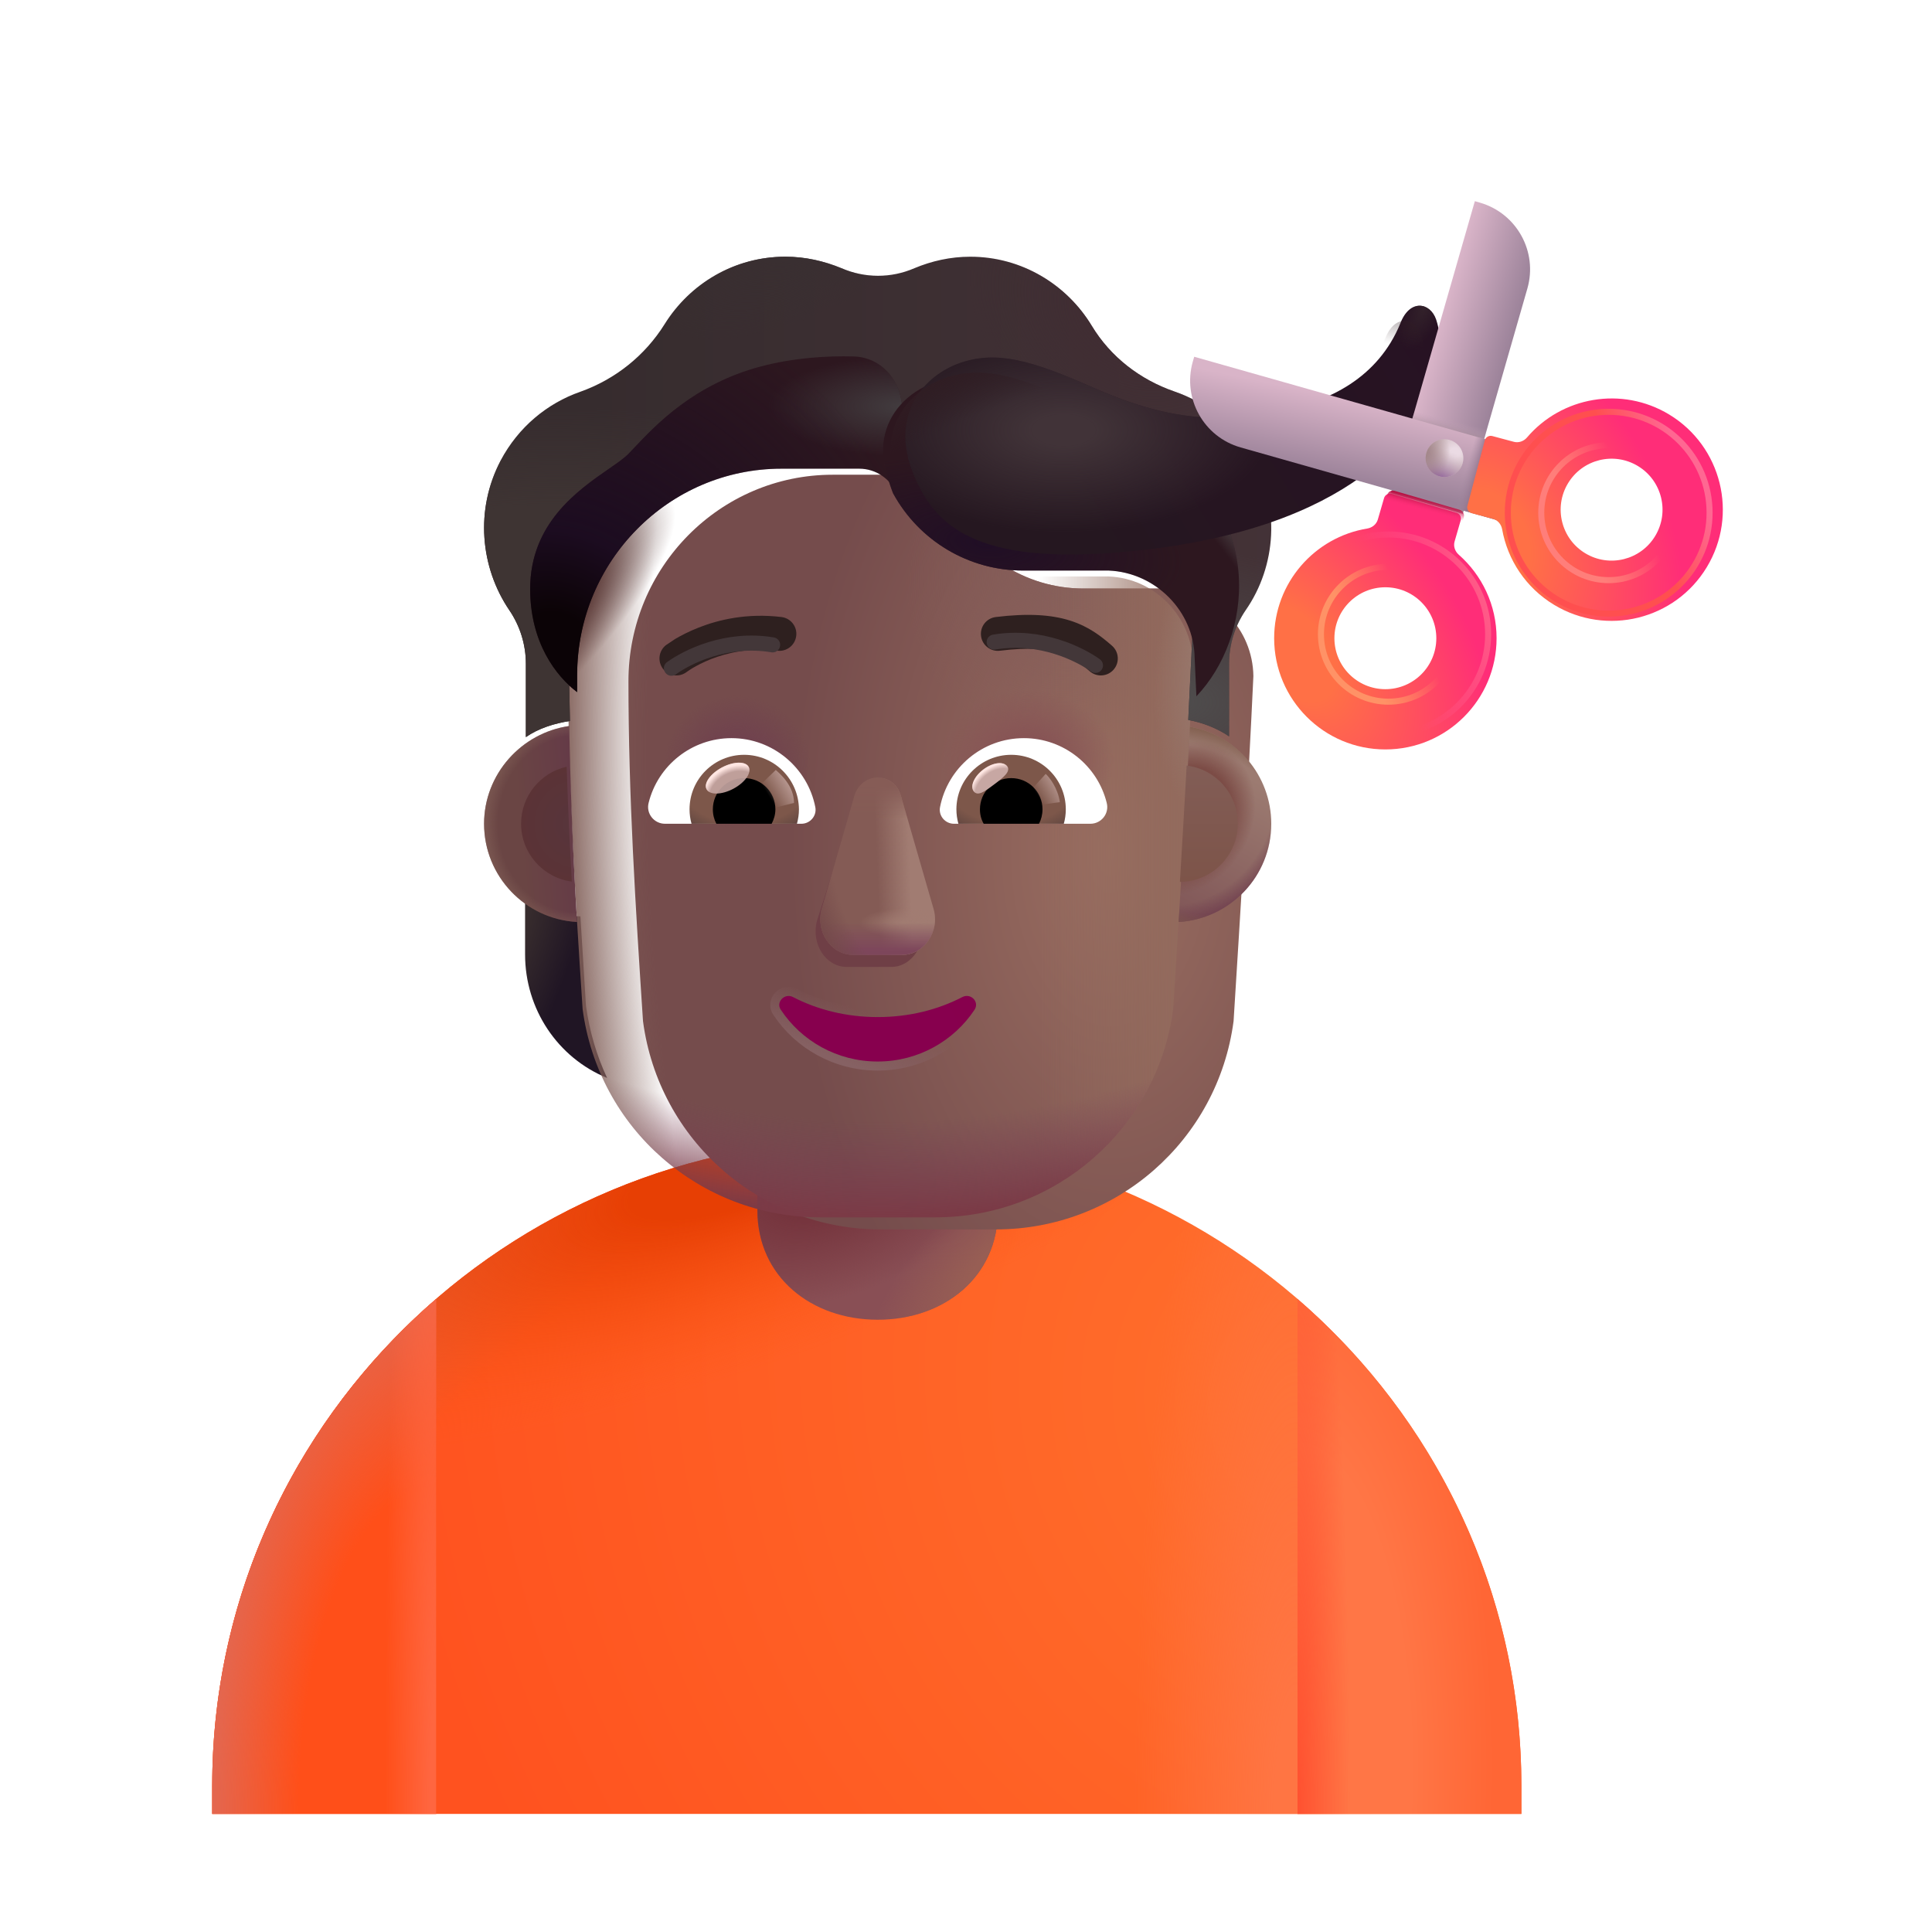 <svg width="32" height="32" viewBox="0 0 32 32" fill="none" xmlns="http://www.w3.org/2000/svg">
<path d="M3.515 29.581C3.515 23.665 8.369 18.87 14.357 18.87C20.345 18.87 25.199 23.665 25.199 29.581V30.044H3.515V29.581Z" fill="url(#paint0_radial_4002_27)"/>
<path d="M3.515 29.581C3.515 23.665 8.369 18.87 14.357 18.87C20.345 18.87 25.199 23.665 25.199 29.581V30.044H3.515V29.581Z" fill="url(#paint1_radial_4002_27)"/>
<path d="M3.515 29.581C3.515 23.665 8.369 18.87 14.357 18.87C20.345 18.87 25.199 23.665 25.199 29.581V30.044H3.515V29.581Z" fill="url(#paint2_radial_4002_27)"/>
<path d="M3.515 29.581C3.515 23.665 8.369 18.87 14.357 18.87C20.345 18.87 25.199 23.665 25.199 29.581V30.044H3.515V29.581Z" fill="url(#paint3_radial_4002_27)"/>
<path d="M21.491 30.044H25.199V29.581C25.199 26.364 23.763 23.478 21.491 21.515V30.044Z" fill="url(#paint4_radial_4002_27)"/>
<path d="M21.491 30.044H25.199V29.581C25.199 26.364 23.763 23.478 21.491 21.515V30.044Z" fill="url(#paint5_radial_4002_27)"/>
<path d="M7.224 21.515C4.951 23.478 3.515 26.364 3.515 29.581V30.044H7.224V21.515Z" fill="#FF4F19"/>
<path d="M7.224 21.515C4.951 23.478 3.515 26.364 3.515 29.581V30.044H7.224V21.515Z" fill="url(#paint6_radial_4002_27)"/>
<path d="M7.224 21.515C4.951 23.478 3.515 26.364 3.515 29.581V30.044H7.224V21.515Z" fill="url(#paint7_radial_4002_27)"/>
<path d="M12.545 18.664H16.529V20.047C16.529 21.147 15.637 21.859 14.537 21.859C13.437 21.859 12.545 21.147 12.545 20.047V18.664Z" fill="#894F55"/>
<path d="M12.545 18.664H16.529V20.047C16.529 21.147 15.637 21.859 14.537 21.859C13.437 21.859 12.545 21.147 12.545 20.047V18.664Z" fill="url(#paint8_radial_4002_27)"/>
<path d="M12.545 18.664H16.529V20.047C16.529 21.147 15.637 21.859 14.537 21.859C13.437 21.859 12.545 21.147 12.545 20.047V18.664Z" fill="url(#paint9_radial_4002_27)"/>
<path d="M19.461 15.178C19.8 15.168 20.118 15.052 20.377 14.866V15.809C20.377 16.713 19.838 17.519 19.019 17.854C19.191 17.486 19.31 17.086 19.369 16.659L19.461 15.178Z" fill="url(#paint10_radial_4002_27)"/>
<path d="M9.613 15.178C9.274 15.168 8.956 15.052 8.697 14.866V15.809C8.697 16.713 9.236 17.519 10.055 17.854C9.883 17.486 9.764 17.086 9.705 16.659L9.613 15.178Z" fill="url(#paint11_radial_4002_27)"/>
<g filter="url(#filter0_ii_4002_27)">
<path d="M9.65 16.713C9.911 18.69 11.593 20.163 13.586 20.163H15.496C17.488 20.163 19.171 18.69 19.432 16.713C19.551 14.805 19.672 12.905 19.76 10.998C19.749 10.221 19.137 9.58 18.363 9.548H16.945C15.978 9.548 15.103 8.977 14.705 8.086C14.603 7.831 14.356 7.663 14.082 7.663H12.793C10.924 7.663 9.409 9.195 9.409 11.085C9.409 12.97 9.526 14.824 9.65 16.713Z" fill="url(#paint12_radial_4002_27)"/>
<path d="M9.65 16.713C9.911 18.69 11.593 20.163 13.586 20.163H15.496C17.488 20.163 19.171 18.69 19.432 16.713C19.551 14.805 19.672 12.905 19.76 10.998C19.749 10.221 19.137 9.58 18.363 9.548H16.945C15.978 9.548 15.103 8.977 14.705 8.086C14.603 7.831 14.356 7.663 14.082 7.663H12.793C10.924 7.663 9.409 9.195 9.409 11.085C9.409 12.97 9.526 14.824 9.65 16.713Z" fill="url(#paint13_radial_4002_27)"/>
</g>
<path d="M9.65 16.713C9.911 18.69 11.593 20.163 13.586 20.163H15.496C17.488 20.163 19.171 18.69 19.432 16.713C19.551 14.805 19.672 12.905 19.76 10.998C19.749 10.221 19.137 9.58 18.363 9.548H16.945C15.978 9.548 15.103 8.977 14.705 8.086C14.603 7.831 14.356 7.663 14.082 7.663H12.793C10.924 7.663 9.409 9.195 9.409 11.085C9.409 12.97 9.526 14.824 9.65 16.713Z" fill="url(#paint14_linear_4002_27)"/>
<path d="M9.65 16.713C9.911 18.69 11.593 20.163 13.586 20.163H15.496C17.488 20.163 19.171 18.69 19.432 16.713C19.551 14.805 19.672 12.905 19.76 10.998C19.749 10.221 19.137 9.58 18.363 9.548H16.945C15.978 9.548 15.103 8.977 14.705 8.086C14.603 7.831 14.356 7.663 14.082 7.663H12.793C10.924 7.663 9.409 9.195 9.409 11.085C9.409 12.97 9.526 14.824 9.65 16.713Z" fill="url(#paint15_radial_4002_27)"/>
<path d="M9.65 16.713C9.911 18.69 11.593 20.163 13.586 20.163H15.496C17.488 20.163 19.171 18.69 19.432 16.713C19.551 14.805 19.672 12.905 19.76 10.998C19.749 10.221 19.137 9.58 18.363 9.548H16.945C15.978 9.548 15.103 8.977 14.705 8.086C14.603 7.831 14.356 7.663 14.082 7.663H12.793C10.924 7.663 9.409 9.195 9.409 11.085C9.409 12.97 9.526 14.824 9.65 16.713Z" fill="url(#paint16_radial_4002_27)"/>
<path d="M9.65 16.713C9.911 18.69 11.593 20.163 13.586 20.163H15.496C17.488 20.163 19.171 18.69 19.432 16.713C19.551 14.805 19.672 12.905 19.76 10.998C19.749 10.221 19.137 9.58 18.363 9.548H16.945C15.978 9.548 15.103 8.977 14.705 8.086C14.603 7.831 14.356 7.663 14.082 7.663H12.793C10.924 7.663 9.409 9.195 9.409 11.085C9.409 12.97 9.526 14.824 9.65 16.713Z" fill="url(#paint17_radial_4002_27)"/>
<path d="M9.65 16.713C9.911 18.69 11.593 20.163 13.586 20.163H15.496C17.488 20.163 19.171 18.69 19.432 16.713C19.551 14.805 19.672 12.905 19.76 10.998C19.749 10.221 19.137 9.58 18.363 9.548H16.945C15.978 9.548 15.103 8.977 14.705 8.086C14.603 7.831 14.356 7.663 14.082 7.663H12.793C10.924 7.663 9.409 9.195 9.409 11.085C9.409 12.97 9.526 14.824 9.65 16.713Z" fill="url(#paint18_radial_4002_27)"/>
<path d="M9.65 16.713C9.911 18.69 11.593 20.163 13.586 20.163H15.496C17.488 20.163 19.171 18.69 19.432 16.713C19.551 14.805 19.672 12.905 19.76 10.998C19.749 10.221 19.137 9.58 18.363 9.548H16.945C15.978 9.548 15.103 8.977 14.705 8.086C14.603 7.831 14.356 7.663 14.082 7.663H12.793C10.924 7.663 9.409 9.195 9.409 11.085C9.409 12.97 9.526 14.824 9.65 16.713Z" fill="url(#paint19_radial_4002_27)"/>
<path d="M9.65 16.713C9.911 18.69 11.593 20.163 13.586 20.163H15.496C17.488 20.163 19.171 18.69 19.432 16.713C19.551 14.805 19.672 12.905 19.76 10.998C19.749 10.221 19.137 9.58 18.363 9.548H16.945C15.978 9.548 15.103 8.977 14.705 8.086C14.603 7.831 14.356 7.663 14.082 7.663H12.793C10.924 7.663 9.409 9.195 9.409 11.085C9.409 12.97 9.526 14.824 9.65 16.713Z" fill="url(#paint20_radial_4002_27)"/>
<g filter="url(#filter1_f_4002_27)">
<path d="M14.13 13.387L13.532 15.249C13.43 15.632 13.675 16.015 14.023 16.015H14.764C15.111 16.015 15.357 15.626 15.254 15.249L14.753 13.387C14.646 12.975 14.243 12.975 14.13 13.387Z" fill="#6F3F46"/>
</g>
<g filter="url(#filter2_f_4002_27)">
<path d="M14.15 13.189L13.611 15.051C13.502 15.434 13.765 15.817 14.139 15.817H14.935C15.309 15.817 15.572 15.428 15.462 15.051L14.924 13.189C14.809 12.776 14.271 12.776 14.15 13.189Z" fill="#845B55"/>
<path d="M14.15 13.189L13.611 15.051C13.502 15.434 13.765 15.817 14.139 15.817H14.935C15.309 15.817 15.572 15.428 15.462 15.051L14.924 13.189C14.809 12.776 14.271 12.776 14.15 13.189Z" fill="url(#paint21_linear_4002_27)"/>
<path d="M14.15 13.189L13.611 15.051C13.502 15.434 13.765 15.817 14.139 15.817H14.935C15.309 15.817 15.572 15.428 15.462 15.051L14.924 13.189C14.809 12.776 14.271 12.776 14.15 13.189Z" fill="url(#paint22_radial_4002_27)"/>
<path d="M14.15 13.189L13.611 15.051C13.502 15.434 13.765 15.817 14.139 15.817H14.935C15.309 15.817 15.572 15.428 15.462 15.051L14.924 13.189C14.809 12.776 14.271 12.776 14.15 13.189Z" fill="url(#paint23_linear_4002_27)"/>
<path d="M14.15 13.189L13.611 15.051C13.502 15.434 13.765 15.817 14.139 15.817H14.935C15.309 15.817 15.572 15.428 15.462 15.051L14.924 13.189C14.809 12.776 14.271 12.776 14.15 13.189Z" fill="url(#paint24_radial_4002_27)"/>
<path d="M14.15 13.189L13.611 15.051C13.502 15.434 13.765 15.817 14.139 15.817H14.935C15.309 15.817 15.572 15.428 15.462 15.051L14.924 13.189C14.809 12.776 14.271 12.776 14.15 13.189Z" fill="url(#paint25_linear_4002_27)"/>
</g>
<g filter="url(#filter3_f_4002_27)">
<path d="M16.203 16.767C16.268 16.669 16.244 16.559 16.179 16.492C16.115 16.425 16.008 16.395 15.906 16.447L15.906 16.447L15.905 16.447C15.511 16.653 15.044 16.771 14.537 16.771C14.035 16.771 13.563 16.653 13.168 16.447L13.168 16.447L13.168 16.447C13.065 16.395 12.958 16.427 12.894 16.494C12.831 16.561 12.805 16.671 12.871 16.767M16.203 16.767C16.203 16.767 16.203 16.767 16.203 16.767L16.141 16.725L16.203 16.767C16.203 16.767 16.203 16.767 16.203 16.767ZM16.203 16.767C15.85 17.301 15.236 17.657 14.537 17.657C13.838 17.657 13.224 17.301 12.871 16.767M12.871 16.767C12.871 16.767 12.871 16.768 12.872 16.768L12.933 16.725M12.871 16.767C12.871 16.767 12.871 16.767 12.871 16.767L12.933 16.725M12.933 16.725C13.273 17.239 13.864 17.582 14.537 17.582C15.21 17.582 15.801 17.239 16.141 16.725C16.228 16.594 16.079 16.443 15.94 16.514C15.534 16.725 15.056 16.846 14.537 16.846C14.023 16.846 13.54 16.725 13.134 16.514C12.995 16.443 12.846 16.599 12.933 16.725Z" stroke="url(#paint26_linear_4002_27)" stroke-width="0.15"/>
</g>
<path d="M14.537 16.846C14.023 16.846 13.54 16.725 13.134 16.514C12.995 16.443 12.846 16.599 12.933 16.725C13.273 17.239 13.864 17.582 14.537 17.582C15.21 17.582 15.801 17.239 16.141 16.725C16.228 16.594 16.079 16.443 15.94 16.514C15.534 16.725 15.056 16.846 14.537 16.846Z" fill="url(#paint27_radial_4002_27)"/>
<g filter="url(#filter4_ii_4002_27)">
<path d="M19.454 7.185C19.975 7.364 20.442 7.728 20.738 8.249C21.211 9.081 21.141 10.075 20.631 10.808C20.453 11.069 20.357 11.378 20.357 11.694V12.897C20.167 12.765 19.917 12.667 19.681 12.625L19.76 10.998C19.75 10.221 19.137 9.58 18.364 9.548H16.945C15.979 9.548 15.103 8.977 14.705 8.086C14.603 7.831 14.356 7.663 14.082 7.663H12.793C10.924 7.663 9.409 9.195 9.409 11.085L9.44 12.642C9.183 12.68 8.914 12.766 8.71 12.909V11.694C8.71 11.378 8.614 11.069 8.437 10.808C7.953 10.096 7.867 9.14 8.291 8.331C8.587 7.771 9.065 7.38 9.608 7.19C10.188 6.984 10.682 6.592 11.01 6.066C11.429 5.397 12.165 4.952 13.008 4.952C13.336 4.952 13.647 5.023 13.937 5.142C14.324 5.31 14.759 5.31 15.146 5.142C15.431 5.023 15.742 4.952 16.07 4.952C16.924 4.952 17.671 5.414 18.084 6.098C18.396 6.614 18.885 6.989 19.454 7.185Z" fill="url(#paint28_linear_4002_27)"/>
<path d="M19.454 7.185C19.975 7.364 20.442 7.728 20.738 8.249C21.211 9.081 21.141 10.075 20.631 10.808C20.453 11.069 20.357 11.378 20.357 11.694V12.897C20.167 12.765 19.917 12.667 19.681 12.625L19.76 10.998C19.75 10.221 19.137 9.58 18.364 9.548H16.945C15.979 9.548 15.103 8.977 14.705 8.086C14.603 7.831 14.356 7.663 14.082 7.663H12.793C10.924 7.663 9.409 9.195 9.409 11.085L9.44 12.642C9.183 12.68 8.914 12.766 8.71 12.909V11.694C8.71 11.378 8.614 11.069 8.437 10.808C7.953 10.096 7.867 9.14 8.291 8.331C8.587 7.771 9.065 7.38 9.608 7.19C10.188 6.984 10.682 6.592 11.01 6.066C11.429 5.397 12.165 4.952 13.008 4.952C13.336 4.952 13.647 5.023 13.937 5.142C14.324 5.31 14.759 5.31 15.146 5.142C15.431 5.023 15.742 4.952 16.07 4.952C16.924 4.952 17.671 5.414 18.084 6.098C18.396 6.614 18.885 6.989 19.454 7.185Z" fill="url(#paint29_radial_4002_27)"/>
<path d="M19.454 7.185C19.975 7.364 20.442 7.728 20.738 8.249C21.211 9.081 21.141 10.075 20.631 10.808C20.453 11.069 20.357 11.378 20.357 11.694V12.897C20.167 12.765 19.917 12.667 19.681 12.625L19.76 10.998C19.75 10.221 19.137 9.58 18.364 9.548H16.945C15.979 9.548 15.103 8.977 14.705 8.086C14.603 7.831 14.356 7.663 14.082 7.663H12.793C10.924 7.663 9.409 9.195 9.409 11.085L9.44 12.642C9.183 12.68 8.914 12.766 8.71 12.909V11.694C8.71 11.378 8.614 11.069 8.437 10.808C7.953 10.096 7.867 9.14 8.291 8.331C8.587 7.771 9.065 7.38 9.608 7.19C10.188 6.984 10.682 6.592 11.01 6.066C11.429 5.397 12.165 4.952 13.008 4.952C13.336 4.952 13.647 5.023 13.937 5.142C14.324 5.31 14.759 5.31 15.146 5.142C15.431 5.023 15.742 4.952 16.07 4.952C16.924 4.952 17.671 5.414 18.084 6.098C18.396 6.614 18.885 6.989 19.454 7.185Z" fill="url(#paint30_radial_4002_27)"/>
<path d="M19.454 7.185C19.975 7.364 20.442 7.728 20.738 8.249C21.211 9.081 21.141 10.075 20.631 10.808C20.453 11.069 20.357 11.378 20.357 11.694V12.897C20.167 12.765 19.917 12.667 19.681 12.625L19.76 10.998C19.75 10.221 19.137 9.58 18.364 9.548H16.945C15.979 9.548 15.103 8.977 14.705 8.086C14.603 7.831 14.356 7.663 14.082 7.663H12.793C10.924 7.663 9.409 9.195 9.409 11.085L9.44 12.642C9.183 12.68 8.914 12.766 8.71 12.909V11.694C8.71 11.378 8.614 11.069 8.437 10.808C7.953 10.096 7.867 9.14 8.291 8.331C8.587 7.771 9.065 7.38 9.608 7.19C10.188 6.984 10.682 6.592 11.01 6.066C11.429 5.397 12.165 4.952 13.008 4.952C13.336 4.952 13.647 5.023 13.937 5.142C14.324 5.31 14.759 5.31 15.146 5.142C15.431 5.023 15.742 4.952 16.07 4.952C16.924 4.952 17.671 5.414 18.084 6.098C18.396 6.614 18.885 6.989 19.454 7.185Z" fill="url(#paint31_radial_4002_27)"/>
<path d="M19.454 7.185C19.975 7.364 20.442 7.728 20.738 8.249C21.211 9.081 21.141 10.075 20.631 10.808C20.453 11.069 20.357 11.378 20.357 11.694V12.897C20.167 12.765 19.917 12.667 19.681 12.625L19.76 10.998C19.75 10.221 19.137 9.58 18.364 9.548H16.945C15.979 9.548 15.103 8.977 14.705 8.086C14.603 7.831 14.356 7.663 14.082 7.663H12.793C10.924 7.663 9.409 9.195 9.409 11.085L9.44 12.642C9.183 12.68 8.914 12.766 8.71 12.909V11.694C8.71 11.378 8.614 11.069 8.437 10.808C7.953 10.096 7.867 9.14 8.291 8.331C8.587 7.771 9.065 7.38 9.608 7.19C10.188 6.984 10.682 6.592 11.01 6.066C11.429 5.397 12.165 4.952 13.008 4.952C13.336 4.952 13.647 5.023 13.937 5.142C14.324 5.31 14.759 5.31 15.146 5.142C15.431 5.023 15.742 4.952 16.07 4.952C16.924 4.952 17.671 5.414 18.084 6.098C18.396 6.614 18.885 6.989 19.454 7.185Z" fill="url(#paint32_radial_4002_27)"/>
</g>
<g filter="url(#filter5_i_4002_27)">
<path d="M18.318 10.895C18.14 10.74 17.934 10.576 17.621 10.478C17.313 10.381 16.927 10.355 16.393 10.42C16.239 10.439 16.13 10.579 16.149 10.733C16.167 10.887 16.308 10.997 16.462 10.978C16.949 10.918 17.247 10.949 17.453 11.014C17.653 11.077 17.789 11.18 17.949 11.318C18.066 11.42 18.243 11.408 18.345 11.291C18.447 11.174 18.435 10.997 18.318 10.895Z" fill="#2E201F"/>
</g>
<g filter="url(#filter6_i_4002_27)">
<path d="M11.082 10.784C11.174 10.73 11.305 10.66 11.471 10.595C11.802 10.464 12.276 10.351 12.844 10.42C12.998 10.439 13.107 10.579 13.088 10.733C13.069 10.887 12.929 10.997 12.775 10.978C12.321 10.922 11.942 11.013 11.676 11.117C11.543 11.17 11.44 11.225 11.371 11.266C11.336 11.287 11.311 11.304 11.295 11.315C11.287 11.32 11.281 11.325 11.278 11.327L11.275 11.329C11.153 11.423 10.977 11.401 10.882 11.279C10.787 11.156 10.809 10.98 10.931 10.885L11.082 10.784Z" fill="#2E201F"/>
</g>
<g filter="url(#filter7_if_4002_27)">
<path d="M14.772 8.225C14.749 8.18 14.726 8.133 14.705 8.086C14.603 7.831 14.356 7.663 14.082 7.663H12.793C10.924 7.663 9.409 9.195 9.409 11.085V11.364C9.064 11.102 8.631 10.549 8.631 9.654C8.631 8.569 9.423 8.02 9.928 7.67C10.071 7.571 10.191 7.488 10.263 7.413C10.294 7.382 10.328 7.346 10.364 7.307C10.718 6.932 11.349 6.263 12.45 5.97C12.993 5.826 13.542 5.792 13.988 5.804C14.46 5.816 14.794 6.224 14.794 6.697V8.211L14.772 8.225Z" fill="#2D171F"/>
<path d="M14.772 8.225C14.749 8.18 14.726 8.133 14.705 8.086C14.603 7.831 14.356 7.663 14.082 7.663H12.793C10.924 7.663 9.409 9.195 9.409 11.085V11.364C9.064 11.102 8.631 10.549 8.631 9.654C8.631 8.569 9.423 8.02 9.928 7.67C10.071 7.571 10.191 7.488 10.263 7.413C10.294 7.382 10.328 7.346 10.364 7.307C10.718 6.932 11.349 6.263 12.45 5.97C12.993 5.826 13.542 5.792 13.988 5.804C14.46 5.816 14.794 6.224 14.794 6.697V8.211L14.772 8.225Z" fill="url(#paint33_radial_4002_27)"/>
<path d="M14.772 8.225C14.749 8.18 14.726 8.133 14.705 8.086C14.603 7.831 14.356 7.663 14.082 7.663H12.793C10.924 7.663 9.409 9.195 9.409 11.085V11.364C9.064 11.102 8.631 10.549 8.631 9.654C8.631 8.569 9.423 8.02 9.928 7.67C10.071 7.571 10.191 7.488 10.263 7.413C10.294 7.382 10.328 7.346 10.364 7.307C10.718 6.932 11.349 6.263 12.45 5.97C12.993 5.826 13.542 5.792 13.988 5.804C14.46 5.816 14.794 6.224 14.794 6.697V8.211L14.772 8.225Z" fill="url(#paint34_radial_4002_27)"/>
</g>
<g filter="url(#filter8_f_4002_27)">
<path d="M19.816 11.533L19.787 10.894C19.776 10.121 19.137 9.483 18.364 9.45H16.945C16.045 9.45 15.224 8.958 14.794 8.175C14.794 8.175 14.731 8.029 14.667 7.78C14.416 6.809 15.343 6.073 16.323 6.289C17.28 6.5 18.368 6.856 19.196 7.396C20.962 8.548 20.747 10.555 19.816 11.533Z" fill="#2D171F"/>
<path d="M19.816 11.533L19.787 10.894C19.776 10.121 19.137 9.483 18.364 9.45H16.945C16.045 9.45 15.224 8.958 14.794 8.175C14.794 8.175 14.731 8.029 14.667 7.78C14.416 6.809 15.343 6.073 16.323 6.289C17.28 6.5 18.368 6.856 19.196 7.396C20.962 8.548 20.747 10.555 19.816 11.533Z" fill="url(#paint35_radial_4002_27)"/>
<path d="M19.816 11.533L19.787 10.894C19.776 10.121 19.137 9.483 18.364 9.45H16.945C16.045 9.45 15.224 8.958 14.794 8.175C14.794 8.175 14.731 8.029 14.667 7.78C14.416 6.809 15.343 6.073 16.323 6.289C17.28 6.5 18.368 6.856 19.196 7.396C20.962 8.548 20.747 10.555 19.816 11.533Z" fill="url(#paint36_radial_4002_27)"/>
</g>
<path d="M16.959 12.226C17.62 12.226 18.179 12.682 18.331 13.299C18.376 13.475 18.241 13.644 18.06 13.644H15.8C15.656 13.644 15.541 13.512 15.57 13.368C15.697 12.719 16.268 12.226 16.959 12.226Z" fill="white"/>
<path d="M16.749 12.502C17.25 12.502 17.653 12.908 17.653 13.405C17.653 13.488 17.641 13.57 17.62 13.644H15.874C15.853 13.566 15.841 13.488 15.841 13.405C15.841 12.908 16.248 12.502 16.749 12.502Z" fill="url(#paint37_radial_4002_27)"/>
<path d="M16.231 13.405C16.231 13.118 16.462 12.888 16.749 12.888C17.037 12.888 17.267 13.118 17.267 13.405C17.267 13.492 17.246 13.574 17.209 13.644H16.293C16.252 13.574 16.231 13.492 16.231 13.405Z" fill="black"/>
<g filter="url(#filter9_f_4002_27)">
<path d="M16.683 12.693C16.747 12.779 16.612 12.884 16.459 12.998C16.306 13.113 16.193 13.193 16.128 13.107C16.064 13.021 16.136 12.858 16.289 12.744C16.442 12.629 16.618 12.606 16.683 12.693Z" fill="#C7A7A3"/>
<path d="M16.683 12.693C16.747 12.779 16.612 12.884 16.459 12.998C16.306 13.113 16.193 13.193 16.128 13.107C16.064 13.021 16.136 12.858 16.289 12.744C16.442 12.629 16.618 12.606 16.683 12.693Z" fill="url(#paint38_radial_4002_27)"/>
</g>
<g filter="url(#filter10_f_4002_27)">
<path d="M17.554 13.286C17.521 13.053 17.384 12.877 17.32 12.818L17.057 13.107L17.175 13.338L17.554 13.286Z" fill="url(#paint39_linear_4002_27)"/>
</g>
<path d="M12.116 12.226C11.454 12.226 10.895 12.682 10.743 13.299C10.698 13.475 10.834 13.644 11.014 13.644H13.274C13.418 13.644 13.533 13.512 13.504 13.368C13.377 12.719 12.802 12.226 12.116 12.226Z" fill="white"/>
<path d="M12.325 12.502C11.824 12.502 11.421 12.908 11.421 13.405C11.421 13.488 11.433 13.57 11.454 13.644H13.2C13.221 13.566 13.233 13.488 13.233 13.405C13.229 12.908 12.826 12.502 12.325 12.502Z" fill="url(#paint40_radial_4002_27)"/>
<path d="M12.843 13.405C12.843 13.118 12.613 12.888 12.325 12.888C12.037 12.888 11.807 13.118 11.807 13.405C11.807 13.492 11.828 13.574 11.865 13.644H12.781C12.818 13.574 12.843 13.492 12.843 13.405Z" fill="black"/>
<g filter="url(#filter11_f_4002_27)">
<path d="M13.151 13.299C13.151 13.007 12.913 12.812 12.849 12.753L12.557 13.036L12.737 13.402L13.151 13.299Z" fill="url(#paint41_linear_4002_27)"/>
</g>
<g filter="url(#filter12_f_4002_27)">
<ellipse cx="12.052" cy="12.888" rx="0.395" ry="0.2" transform="rotate(-27.914 12.052 12.888)" fill="#C7A7A3" fill-opacity="0.9"/>
<ellipse cx="12.052" cy="12.888" rx="0.395" ry="0.2" transform="rotate(-27.914 12.052 12.888)" fill="url(#paint42_radial_4002_27)"/>
</g>
<path d="M19.522 15.271C19.589 14.193 19.653 13.116 19.709 12.038C20.474 12.172 21.056 12.84 21.056 13.644C21.056 14.511 20.377 15.221 19.522 15.271Z" fill="url(#paint43_linear_4002_27)"/>
<path d="M19.522 15.271C19.589 14.193 19.653 13.116 19.709 12.038C20.474 12.172 21.056 12.84 21.056 13.644C21.056 14.511 20.377 15.221 19.522 15.271Z" fill="url(#paint44_radial_4002_27)"/>
<path d="M19.522 15.271C19.589 14.193 19.653 13.116 19.709 12.038C20.474 12.172 21.056 12.84 21.056 13.644C21.056 14.511 20.377 15.221 19.522 15.271Z" fill="url(#paint45_radial_4002_27)"/>
<path d="M19.522 15.271C19.589 14.193 19.653 13.116 19.709 12.038C20.474 12.172 21.056 12.84 21.056 13.644C21.056 14.511 20.377 15.221 19.522 15.271Z" fill="url(#paint46_radial_4002_27)"/>
<path d="M9.428 12.025C8.637 12.137 8.018 12.822 8.018 13.644C8.018 14.514 8.7 15.225 9.558 15.271C9.493 14.189 9.449 13.108 9.428 12.025Z" fill="url(#paint47_linear_4002_27)"/>
<path d="M9.428 12.025C8.637 12.137 8.018 12.822 8.018 13.644C8.018 14.514 8.7 15.225 9.558 15.271C9.493 14.189 9.449 13.108 9.428 12.025Z" fill="url(#paint48_radial_4002_27)"/>
<g filter="url(#filter13_f_4002_27)">
<path d="M9.386 12.699C8.954 12.796 8.631 13.182 8.631 13.643C8.631 14.134 8.997 14.54 9.471 14.602C9.436 13.967 9.406 13.334 9.386 12.699Z" fill="url(#paint49_radial_4002_27)"/>
</g>
<g filter="url(#filter14_f_4002_27)">
<path d="M19.543 14.607C19.582 13.965 19.62 13.322 19.655 12.68C20.133 12.739 20.502 13.146 20.502 13.64C20.502 14.171 20.073 14.603 19.543 14.607Z" fill="url(#paint50_linear_4002_27)"/>
</g>
<g filter="url(#filter15_f_4002_27)">
<path d="M11.121 11.068C11.381 10.881 12.03 10.552 12.797 10.681" stroke="#433739" stroke-width="0.25" stroke-linecap="round"/>
</g>
<g filter="url(#filter16_f_4002_27)">
<path d="M18.144 11.021C17.883 10.834 17.235 10.506 16.467 10.635" stroke="#433739" stroke-width="0.25" stroke-linecap="round"/>
</g>
<g filter="url(#filter17_f_4002_27)">
<path d="M18.784 8.18L16.676 8.18C16.406 8.18 16.187 7.961 16.187 7.691C16.187 7.39 16.457 7.159 16.754 7.206C17.301 7.294 18.027 7.415 18.513 7.536C19.613 7.808 19.916 8.343 20.001 8.725C19.609 8.245 19.026 8.162 18.784 8.18Z" fill="#49373D"/>
</g>
<g filter="url(#filter18_f_4002_27)">
<path d="M18.784 8.243L16.676 8.243C16.406 8.243 16.187 8.024 16.187 7.754C16.187 7.453 16.457 7.222 16.754 7.269C17.301 7.356 18.027 7.478 18.513 7.598C19.613 7.871 19.916 8.406 20.001 8.788C19.609 8.308 19.026 8.224 18.784 8.243Z" fill="#504A4C"/>
</g>
<g filter="url(#filter19_i_4002_27)">
<path d="M18.614 9.367C22.106 8.989 23.273 7.461 23.537 6.5C23.591 6.33 23.658 5.898 23.537 5.543C23.439 5.258 23.099 5.195 22.943 5.609C22.576 6.5 21.771 6.914 20.904 7.062C20.037 7.211 19.248 7.289 17.841 6.664C16.837 6.218 16.263 6.054 15.662 6.258C15.06 6.461 14.466 7.117 14.888 8.125C15.264 9.023 16.013 9.648 18.614 9.367Z" fill="url(#paint51_linear_4002_27)"/>
<path d="M18.614 9.367C22.106 8.989 23.273 7.461 23.537 6.5C23.591 6.33 23.658 5.898 23.537 5.543C23.439 5.258 23.099 5.195 22.943 5.609C22.576 6.5 21.771 6.914 20.904 7.062C20.037 7.211 19.248 7.289 17.841 6.664C16.837 6.218 16.263 6.054 15.662 6.258C15.06 6.461 14.466 7.117 14.888 8.125C15.264 9.023 16.013 9.648 18.614 9.367Z" fill="url(#paint52_radial_4002_27)"/>
<path d="M18.614 9.367C22.106 8.989 23.273 7.461 23.537 6.5C23.591 6.33 23.658 5.898 23.537 5.543C23.439 5.258 23.099 5.195 22.943 5.609C22.576 6.5 21.771 6.914 20.904 7.062C20.037 7.211 19.248 7.289 17.841 6.664C16.837 6.218 16.263 6.054 15.662 6.258C15.06 6.461 14.466 7.117 14.888 8.125C15.264 9.023 16.013 9.648 18.614 9.367Z" fill="url(#paint53_radial_4002_27)"/>
</g>
<path d="M18.614 9.367C22.106 8.989 23.273 7.461 23.537 6.5C23.591 6.33 23.658 5.898 23.537 5.543C23.439 5.258 23.099 5.195 22.943 5.609C22.576 6.5 21.771 6.914 20.904 7.062C20.037 7.211 19.248 7.289 17.841 6.664C16.837 6.218 16.263 6.054 15.662 6.258C15.06 6.461 14.466 7.117 14.888 8.125C15.264 9.023 16.013 9.648 18.614 9.367Z" fill="url(#paint54_radial_4002_27)"/>
<path d="M24.428 3.332L23.04 8.163L24.227 8.508L25.298 4.779C25.473 4.169 25.122 3.534 24.514 3.357L24.428 3.332Z" fill="url(#paint55_linear_4002_27)"/>
<path d="M24.428 3.332L23.04 8.163L24.227 8.508L25.298 4.779C25.473 4.169 25.122 3.534 24.514 3.357L24.428 3.332Z" fill="url(#paint56_linear_4002_27)"/>
<path d="M19.78 5.909L25.199 7.445L24.862 8.634L20.549 7.411C19.938 7.238 19.583 6.602 19.756 5.991L19.78 5.909Z" fill="url(#paint57_linear_4002_27)"/>
<path d="M19.78 5.909L25.199 7.445L24.862 8.634L20.549 7.411C19.938 7.238 19.583 6.602 19.756 5.991L19.78 5.909Z" fill="url(#paint58_linear_4002_27)"/>
<g filter="url(#filter20_i_4002_27)">
<circle cx="23.825" cy="7.688" r="0.313" fill="url(#paint59_radial_4002_27)"/>
<circle cx="23.825" cy="7.688" r="0.313" fill="url(#paint60_radial_4002_27)"/>
<circle cx="23.825" cy="7.688" r="0.313" fill="url(#paint61_radial_4002_27)"/>
</g>
<g filter="url(#filter21_ii_4002_27)">
<path fill-rule="evenodd" clip-rule="evenodd" d="M23.099 8.13C23.046 8.115 22.991 8.145 22.975 8.198L22.871 8.555C22.848 8.634 22.778 8.69 22.697 8.704C21.822 8.847 21.154 9.606 21.154 10.521C21.154 11.538 21.979 12.363 22.996 12.363C24.013 12.363 24.838 11.538 24.838 10.521C24.838 9.97 24.595 9.475 24.211 9.137C24.149 9.082 24.119 8.997 24.143 8.917L24.244 8.568C24.26 8.515 24.23 8.46 24.176 8.444L23.099 8.13ZM23.84 10.521C23.84 10.987 23.462 11.365 22.996 11.365C22.53 11.365 22.152 10.987 22.152 10.521C22.152 10.055 22.53 9.677 22.996 9.677C23.462 9.677 23.84 10.055 23.84 10.521Z" fill="url(#paint62_radial_4002_27)"/>
</g>
<path fill-rule="evenodd" clip-rule="evenodd" d="M23.099 8.13C23.046 8.115 22.991 8.145 22.975 8.198L22.871 8.555C22.848 8.634 22.778 8.69 22.697 8.704C21.822 8.847 21.154 9.606 21.154 10.521C21.154 11.538 21.979 12.363 22.996 12.363C24.013 12.363 24.838 11.538 24.838 10.521C24.838 9.97 24.595 9.475 24.211 9.137C24.149 9.082 24.119 8.997 24.143 8.917L24.244 8.568C24.26 8.515 24.23 8.46 24.176 8.444L23.099 8.13ZM23.84 10.521C23.84 10.987 23.462 11.365 22.996 11.365C22.53 11.365 22.152 10.987 22.152 10.521C22.152 10.055 22.53 9.677 22.996 9.677C23.462 9.677 23.84 10.055 23.84 10.521Z" fill="url(#paint63_linear_4002_27)"/>
<g filter="url(#filter22_i_4002_27)">
<path fill-rule="evenodd" clip-rule="evenodd" d="M24.543 7.343C24.558 7.29 24.612 7.258 24.666 7.272L25.025 7.368C25.105 7.389 25.189 7.358 25.242 7.296C25.817 6.621 26.812 6.442 27.596 6.915C28.466 7.441 28.746 8.573 28.22 9.444C27.694 10.315 26.561 10.594 25.691 10.068C25.219 9.783 24.92 9.319 24.83 8.816C24.815 8.734 24.758 8.665 24.677 8.644L24.326 8.55C24.273 8.536 24.241 8.481 24.255 8.428L24.543 7.343ZM26.207 9.214C26.606 9.455 27.124 9.327 27.365 8.928C27.606 8.529 27.478 8.01 27.079 7.769C26.68 7.528 26.162 7.656 25.921 8.055C25.68 8.454 25.808 8.973 26.207 9.214Z" fill="url(#paint64_radial_4002_27)"/>
</g>
<g filter="url(#filter23_f_4002_27)">
<circle cx="26.645" cy="8.492" r="1.671" stroke="url(#paint65_linear_4002_27)" stroke-width="0.1"/>
</g>
<g filter="url(#filter24_f_4002_27)">
<circle cx="26.645" cy="8.492" r="1.117" stroke="url(#paint66_linear_4002_27)" stroke-width="0.1"/>
</g>
<g filter="url(#filter25_f_4002_27)">
<circle cx="22.996" cy="10.505" r="1.117" stroke="url(#paint67_linear_4002_27)" stroke-width="0.1"/>
</g>
<g filter="url(#filter26_f_4002_27)">
<circle cx="22.996" cy="10.505" r="1.652" stroke="url(#paint68_linear_4002_27)" stroke-width="0.1"/>
</g>
<defs>
<filter id="filter0_ii_4002_27" x="9.409" y="7.663" width="11.351" height="12.7" filterUnits="userSpaceOnUse" color-interpolation-filters="sRGB">
<feFlood flood-opacity="0" result="BackgroundImageFix"/>
<feBlend mode="normal" in="SourceGraphic" in2="BackgroundImageFix" result="shape"/>
<feColorMatrix in="SourceAlpha" type="matrix" values="0 0 0 0 0 0 0 0 0 0 0 0 0 0 0 0 0 0 127 0" result="hardAlpha"/>
<feOffset dx="1"/>
<feGaussianBlur stdDeviation="0.7"/>
<feComposite in2="hardAlpha" operator="arithmetic" k2="-1" k3="1"/>
<feColorMatrix type="matrix" values="0 0 0 0 0.494 0 0 0 0 0.353 0 0 0 0 0.325 0 0 0 1 0"/>
<feBlend mode="normal" in2="shape" result="effect1_innerShadow_4002_27"/>
<feColorMatrix in="SourceAlpha" type="matrix" values="0 0 0 0 0 0 0 0 0 0 0 0 0 0 0 0 0 0 127 0" result="hardAlpha"/>
<feOffset dy="0.2"/>
<feGaussianBlur stdDeviation="0.375"/>
<feComposite in2="hardAlpha" operator="arithmetic" k2="-1" k3="1"/>
<feColorMatrix type="matrix" values="0 0 0 0 0.396 0 0 0 0 0.216 0 0 0 0 0.216 0 0 0 1 0"/>
<feBlend mode="normal" in2="effect1_innerShadow_4002_27" result="effect2_innerShadow_4002_27"/>
</filter>
<filter id="filter1_f_4002_27" x="12.508" y="12.078" width="3.769" height="4.937" filterUnits="userSpaceOnUse" color-interpolation-filters="sRGB">
<feFlood flood-opacity="0" result="BackgroundImageFix"/>
<feBlend mode="normal" in="SourceGraphic" in2="BackgroundImageFix" result="shape"/>
<feGaussianBlur stdDeviation="0.5" result="effect1_foregroundBlur_4002_27"/>
</filter>
<filter id="filter2_f_4002_27" x="13.486" y="12.779" width="2.101" height="3.137" filterUnits="userSpaceOnUse" color-interpolation-filters="sRGB">
<feFlood flood-opacity="0" result="BackgroundImageFix"/>
<feBlend mode="normal" in="SourceGraphic" in2="BackgroundImageFix" result="shape"/>
<feGaussianBlur stdDeviation="0.05" result="effect1_foregroundBlur_4002_27"/>
</filter>
<filter id="filter3_f_4002_27" x="12.657" y="16.245" width="3.76" height="1.587" filterUnits="userSpaceOnUse" color-interpolation-filters="sRGB">
<feFlood flood-opacity="0" result="BackgroundImageFix"/>
<feBlend mode="normal" in="SourceGraphic" in2="BackgroundImageFix" result="shape"/>
<feGaussianBlur stdDeviation="0.05" result="effect1_foregroundBlur_4002_27"/>
</filter>
<filter id="filter4_ii_4002_27" x="8.018" y="4.452" width="13.038" height="8.457" filterUnits="userSpaceOnUse" color-interpolation-filters="sRGB">
<feFlood flood-opacity="0" result="BackgroundImageFix"/>
<feBlend mode="normal" in="SourceGraphic" in2="BackgroundImageFix" result="shape"/>
<feColorMatrix in="SourceAlpha" type="matrix" values="0 0 0 0 0 0 0 0 0 0 0 0 0 0 0 0 0 0 127 0" result="hardAlpha"/>
<feOffset dy="-0.5"/>
<feGaussianBlur stdDeviation="0.625"/>
<feComposite in2="hardAlpha" operator="arithmetic" k2="-1" k3="1"/>
<feColorMatrix type="matrix" values="0 0 0 0 0.137 0 0 0 0 0.09 0 0 0 0 0.145 0 0 0 1 0"/>
<feBlend mode="normal" in2="shape" result="effect1_innerShadow_4002_27"/>
<feColorMatrix in="SourceAlpha" type="matrix" values="0 0 0 0 0 0 0 0 0 0 0 0 0 0 0 0 0 0 127 0" result="hardAlpha"/>
<feOffset dy="-0.2"/>
<feGaussianBlur stdDeviation="0.2"/>
<feComposite in2="hardAlpha" operator="arithmetic" k2="-1" k3="1"/>
<feColorMatrix type="matrix" values="0 0 0 0 0.078 0 0 0 0 0.035 0 0 0 0 0.047 0 0 0 1 0"/>
<feBlend mode="normal" in2="effect1_innerShadow_4002_27" result="effect2_innerShadow_4002_27"/>
</filter>
<filter id="filter5_i_4002_27" x="16.146" y="10.184" width="2.368" height="1.203" filterUnits="userSpaceOnUse" color-interpolation-filters="sRGB">
<feFlood flood-opacity="0" result="BackgroundImageFix"/>
<feBlend mode="normal" in="SourceGraphic" in2="BackgroundImageFix" result="shape"/>
<feColorMatrix in="SourceAlpha" type="matrix" values="0 0 0 0 0 0 0 0 0 0 0 0 0 0 0 0 0 0 127 0" result="hardAlpha"/>
<feOffset dx="0.1" dy="-0.2"/>
<feGaussianBlur stdDeviation="0.125"/>
<feComposite in2="hardAlpha" operator="arithmetic" k2="-1" k3="1"/>
<feColorMatrix type="matrix" values="0 0 0 0 0.173 0 0 0 0 0.086 0 0 0 0 0.157 0 0 0 1 0"/>
<feBlend mode="normal" in2="shape" result="effect1_innerShadow_4002_27"/>
</filter>
<filter id="filter6_i_4002_27" x="10.823" y="10.199" width="2.368" height="1.188" filterUnits="userSpaceOnUse" color-interpolation-filters="sRGB">
<feFlood flood-opacity="0" result="BackgroundImageFix"/>
<feBlend mode="normal" in="SourceGraphic" in2="BackgroundImageFix" result="shape"/>
<feColorMatrix in="SourceAlpha" type="matrix" values="0 0 0 0 0 0 0 0 0 0 0 0 0 0 0 0 0 0 127 0" result="hardAlpha"/>
<feOffset dx="0.1" dy="-0.2"/>
<feGaussianBlur stdDeviation="0.125"/>
<feComposite in2="hardAlpha" operator="arithmetic" k2="-1" k3="1"/>
<feColorMatrix type="matrix" values="0 0 0 0 0.173 0 0 0 0 0.086 0 0 0 0 0.157 0 0 0 1 0"/>
<feBlend mode="normal" in2="shape" result="effect1_innerShadow_4002_27"/>
</filter>
<filter id="filter7_if_4002_27" x="8.381" y="5.552" width="6.662" height="6.062" filterUnits="userSpaceOnUse" color-interpolation-filters="sRGB">
<feFlood flood-opacity="0" result="BackgroundImageFix"/>
<feBlend mode="normal" in="SourceGraphic" in2="BackgroundImageFix" result="shape"/>
<feColorMatrix in="SourceAlpha" type="matrix" values="0 0 0 0 0 0 0 0 0 0 0 0 0 0 0 0 0 0 127 0" result="hardAlpha"/>
<feOffset dx="0.15" dy="0.1"/>
<feGaussianBlur stdDeviation="0.2"/>
<feComposite in2="hardAlpha" operator="arithmetic" k2="-1" k3="1"/>
<feColorMatrix type="matrix" values="0 0 0 0 0.286 0 0 0 0 0.243 0 0 0 0 0.227 0 0 0 1 0"/>
<feBlend mode="normal" in2="shape" result="effect1_innerShadow_4002_27"/>
<feGaussianBlur stdDeviation="0.125" result="effect2_foregroundBlur_4002_27"/>
</filter>
<filter id="filter8_f_4002_27" x="14.376" y="6.001" width="6.398" height="5.782" filterUnits="userSpaceOnUse" color-interpolation-filters="sRGB">
<feFlood flood-opacity="0" result="BackgroundImageFix"/>
<feBlend mode="normal" in="SourceGraphic" in2="BackgroundImageFix" result="shape"/>
<feGaussianBlur stdDeviation="0.125" result="effect1_foregroundBlur_4002_27"/>
</filter>
<filter id="filter9_f_4002_27" x="16.005" y="12.54" width="0.794" height="0.703" filterUnits="userSpaceOnUse" color-interpolation-filters="sRGB">
<feFlood flood-opacity="0" result="BackgroundImageFix"/>
<feBlend mode="normal" in="SourceGraphic" in2="BackgroundImageFix" result="shape"/>
<feGaussianBlur stdDeviation="0.05" result="effect1_foregroundBlur_4002_27"/>
</filter>
<filter id="filter10_f_4002_27" x="16.857" y="12.618" width="0.898" height="0.92" filterUnits="userSpaceOnUse" color-interpolation-filters="sRGB">
<feFlood flood-opacity="0" result="BackgroundImageFix"/>
<feBlend mode="normal" in="SourceGraphic" in2="BackgroundImageFix" result="shape"/>
<feGaussianBlur stdDeviation="0.1" result="effect1_foregroundBlur_4002_27"/>
</filter>
<filter id="filter11_f_4002_27" x="12.357" y="12.553" width="0.994" height="1.048" filterUnits="userSpaceOnUse" color-interpolation-filters="sRGB">
<feFlood flood-opacity="0" result="BackgroundImageFix"/>
<feBlend mode="normal" in="SourceGraphic" in2="BackgroundImageFix" result="shape"/>
<feGaussianBlur stdDeviation="0.1" result="effect1_foregroundBlur_4002_27"/>
</filter>
<filter id="filter12_f_4002_27" x="11.591" y="12.532" width="0.922" height="0.711" filterUnits="userSpaceOnUse" color-interpolation-filters="sRGB">
<feFlood flood-opacity="0" result="BackgroundImageFix"/>
<feBlend mode="normal" in="SourceGraphic" in2="BackgroundImageFix" result="shape"/>
<feGaussianBlur stdDeviation="0.05" result="effect1_foregroundBlur_4002_27"/>
</filter>
<filter id="filter13_f_4002_27" x="8.381" y="12.449" width="1.34" height="2.404" filterUnits="userSpaceOnUse" color-interpolation-filters="sRGB">
<feFlood flood-opacity="0" result="BackgroundImageFix"/>
<feBlend mode="normal" in="SourceGraphic" in2="BackgroundImageFix" result="shape"/>
<feGaussianBlur stdDeviation="0.125" result="effect1_foregroundBlur_4002_27"/>
</filter>
<filter id="filter14_f_4002_27" x="19.043" y="12.18" width="1.959" height="2.928" filterUnits="userSpaceOnUse" color-interpolation-filters="sRGB">
<feFlood flood-opacity="0" result="BackgroundImageFix"/>
<feBlend mode="normal" in="SourceGraphic" in2="BackgroundImageFix" result="shape"/>
<feGaussianBlur stdDeviation="0.25" result="effect1_foregroundBlur_4002_27"/>
</filter>
<filter id="filter15_f_4002_27" x="10.746" y="10.277" width="2.426" height="1.166" filterUnits="userSpaceOnUse" color-interpolation-filters="sRGB">
<feFlood flood-opacity="0" result="BackgroundImageFix"/>
<feBlend mode="normal" in="SourceGraphic" in2="BackgroundImageFix" result="shape"/>
<feGaussianBlur stdDeviation="0.125" result="effect1_foregroundBlur_4002_27"/>
</filter>
<filter id="filter16_f_4002_27" x="16.092" y="10.23" width="2.426" height="1.166" filterUnits="userSpaceOnUse" color-interpolation-filters="sRGB">
<feFlood flood-opacity="0" result="BackgroundImageFix"/>
<feBlend mode="normal" in="SourceGraphic" in2="BackgroundImageFix" result="shape"/>
<feGaussianBlur stdDeviation="0.125" result="effect1_foregroundBlur_4002_27"/>
</filter>
<filter id="filter17_f_4002_27" x="15.437" y="6.45" width="5.314" height="3.025" filterUnits="userSpaceOnUse" color-interpolation-filters="sRGB">
<feFlood flood-opacity="0" result="BackgroundImageFix"/>
<feBlend mode="normal" in="SourceGraphic" in2="BackgroundImageFix" result="shape"/>
<feGaussianBlur stdDeviation="0.375" result="effect1_foregroundBlur_4002_27"/>
</filter>
<filter id="filter18_f_4002_27" x="15.437" y="6.513" width="5.314" height="3.025" filterUnits="userSpaceOnUse" color-interpolation-filters="sRGB">
<feFlood flood-opacity="0" result="BackgroundImageFix"/>
<feBlend mode="normal" in="SourceGraphic" in2="BackgroundImageFix" result="shape"/>
<feGaussianBlur stdDeviation="0.375" result="effect1_foregroundBlur_4002_27"/>
</filter>
<filter id="filter19_i_4002_27" x="14.746" y="5.064" width="9.109" height="4.371" filterUnits="userSpaceOnUse" color-interpolation-filters="sRGB">
<feFlood flood-opacity="0" result="BackgroundImageFix"/>
<feBlend mode="normal" in="SourceGraphic" in2="BackgroundImageFix" result="shape"/>
<feColorMatrix in="SourceAlpha" type="matrix" values="0 0 0 0 0 0 0 0 0 0 0 0 0 0 0 0 0 0 127 0" result="hardAlpha"/>
<feOffset dx="0.25" dy="-0.25"/>
<feGaussianBlur stdDeviation="0.25"/>
<feComposite in2="hardAlpha" operator="arithmetic" k2="-1" k3="1"/>
<feColorMatrix type="matrix" values="0 0 0 0 0.075 0 0 0 0 0.024 0 0 0 0 0.055 0 0 0 1 0"/>
<feBlend mode="normal" in2="shape" result="effect1_innerShadow_4002_27"/>
</filter>
<filter id="filter20_i_4002_27" x="23.512" y="7.275" width="0.726" height="0.726" filterUnits="userSpaceOnUse" color-interpolation-filters="sRGB">
<feFlood flood-opacity="0" result="BackgroundImageFix"/>
<feBlend mode="normal" in="SourceGraphic" in2="BackgroundImageFix" result="shape"/>
<feColorMatrix in="SourceAlpha" type="matrix" values="0 0 0 0 0 0 0 0 0 0 0 0 0 0 0 0 0 0 127 0" result="hardAlpha"/>
<feOffset dx="0.1" dy="-0.1"/>
<feGaussianBlur stdDeviation="0.1"/>
<feComposite in2="hardAlpha" operator="arithmetic" k2="-1" k3="1"/>
<feColorMatrix type="matrix" values="0 0 0 0 0.525 0 0 0 0 0.388 0 0 0 0 0.502 0 0 0 1 0"/>
<feBlend mode="normal" in2="shape" result="effect1_innerShadow_4002_27"/>
</filter>
<filter id="filter21_ii_4002_27" x="21.054" y="8.076" width="3.834" height="4.387" filterUnits="userSpaceOnUse" color-interpolation-filters="sRGB">
<feFlood flood-opacity="0" result="BackgroundImageFix"/>
<feBlend mode="normal" in="SourceGraphic" in2="BackgroundImageFix" result="shape"/>
<feColorMatrix in="SourceAlpha" type="matrix" values="0 0 0 0 0 0 0 0 0 0 0 0 0 0 0 0 0 0 127 0" result="hardAlpha"/>
<feOffset dx="0.05" dy="-0.05"/>
<feGaussianBlur stdDeviation="0.1"/>
<feComposite in2="hardAlpha" operator="arithmetic" k2="-1" k3="1"/>
<feColorMatrix type="matrix" values="0 0 0 0 0.945 0 0 0 0 0.451 0 0 0 0 0.333 0 0 0 1 0"/>
<feBlend mode="normal" in2="shape" result="effect1_innerShadow_4002_27"/>
<feColorMatrix in="SourceAlpha" type="matrix" values="0 0 0 0 0 0 0 0 0 0 0 0 0 0 0 0 0 0 127 0" result="hardAlpha"/>
<feOffset dx="-0.1" dy="0.1"/>
<feGaussianBlur stdDeviation="0.1"/>
<feComposite in2="hardAlpha" operator="arithmetic" k2="-1" k3="1"/>
<feColorMatrix type="matrix" values="0 0 0 0 1 0 0 0 0 0.282 0 0 0 0 0.435 0 0 0 1 0"/>
<feBlend mode="normal" in2="effect1_innerShadow_4002_27" result="effect2_innerShadow_4002_27"/>
</filter>
<filter id="filter22_i_4002_27" x="24.252" y="6.599" width="4.283" height="3.734" filterUnits="userSpaceOnUse" color-interpolation-filters="sRGB">
<feFlood flood-opacity="0" result="BackgroundImageFix"/>
<feBlend mode="normal" in="SourceGraphic" in2="BackgroundImageFix" result="shape"/>
<feColorMatrix in="SourceAlpha" type="matrix" values="0 0 0 0 0 0 0 0 0 0 0 0 0 0 0 0 0 0 127 0" result="hardAlpha"/>
<feOffset dx="0.05" dy="-0.05"/>
<feGaussianBlur stdDeviation="0.05"/>
<feComposite in2="hardAlpha" operator="arithmetic" k2="-1" k3="1"/>
<feColorMatrix type="matrix" values="0 0 0 0 0.882 0 0 0 0 0.204 0 0 0 0 0.435 0 0 0 1 0"/>
<feBlend mode="normal" in2="shape" result="effect1_innerShadow_4002_27"/>
</filter>
<filter id="filter23_f_4002_27" x="24.723" y="6.57" width="3.843" height="3.843" filterUnits="userSpaceOnUse" color-interpolation-filters="sRGB">
<feFlood flood-opacity="0" result="BackgroundImageFix"/>
<feBlend mode="normal" in="SourceGraphic" in2="BackgroundImageFix" result="shape"/>
<feGaussianBlur stdDeviation="0.1" result="effect1_foregroundBlur_4002_27"/>
</filter>
<filter id="filter24_f_4002_27" x="25.278" y="7.124" width="2.734" height="2.734" filterUnits="userSpaceOnUse" color-interpolation-filters="sRGB">
<feFlood flood-opacity="0" result="BackgroundImageFix"/>
<feBlend mode="normal" in="SourceGraphic" in2="BackgroundImageFix" result="shape"/>
<feGaussianBlur stdDeviation="0.1" result="effect1_foregroundBlur_4002_27"/>
</filter>
<filter id="filter25_f_4002_27" x="21.629" y="9.138" width="2.734" height="2.734" filterUnits="userSpaceOnUse" color-interpolation-filters="sRGB">
<feFlood flood-opacity="0" result="BackgroundImageFix"/>
<feBlend mode="normal" in="SourceGraphic" in2="BackgroundImageFix" result="shape"/>
<feGaussianBlur stdDeviation="0.1" result="effect1_foregroundBlur_4002_27"/>
</filter>
<filter id="filter26_f_4002_27" x="21.093" y="8.603" width="3.805" height="3.805" filterUnits="userSpaceOnUse" color-interpolation-filters="sRGB">
<feFlood flood-opacity="0" result="BackgroundImageFix"/>
<feBlend mode="normal" in="SourceGraphic" in2="BackgroundImageFix" result="shape"/>
<feGaussianBlur stdDeviation="0.1" result="effect1_foregroundBlur_4002_27"/>
</filter>
<radialGradient id="paint0_radial_4002_27" cx="0" cy="0" r="1" gradientUnits="userSpaceOnUse" gradientTransform="translate(21.781 23.456) rotate(154.071) scale(15.066 17.346)">
<stop stop-color="#FF702C"/>
<stop offset="1" stop-color="#FF521F"/>
</radialGradient>
<radialGradient id="paint1_radial_4002_27" cx="0" cy="0" r="1" gradientUnits="userSpaceOnUse" gradientTransform="translate(17.382 30.549) rotate(-126.175) scale(13.395 19.274)">
<stop offset="0.895" stop-color="#E65D38" stop-opacity="0"/>
<stop offset="1" stop-color="#E65D38"/>
</radialGradient>
<radialGradient id="paint2_radial_4002_27" cx="0" cy="0" r="1" gradientUnits="userSpaceOnUse" gradientTransform="translate(12.577 19.164) rotate(159.087) scale(10.956 3.316)">
<stop offset="0.212" stop-color="#E73F04"/>
<stop offset="1" stop-color="#FF5915" stop-opacity="0"/>
</radialGradient>
<radialGradient id="paint3_radial_4002_27" cx="0" cy="0" r="1" gradientUnits="userSpaceOnUse" gradientTransform="translate(21.459 30.044) rotate(180) scale(2.671 14.168)">
<stop offset="0.133" stop-color="#FF7543"/>
<stop offset="1" stop-color="#FF7543" stop-opacity="0"/>
</radialGradient>
<radialGradient id="paint4_radial_4002_27" cx="0" cy="0" r="1" gradientUnits="userSpaceOnUse" gradientTransform="translate(21.491 29.265) scale(3.252 9.133)">
<stop offset="0.576" stop-color="#FF7646"/>
<stop offset="1" stop-color="#FF6635"/>
</radialGradient>
<radialGradient id="paint5_radial_4002_27" cx="0" cy="0" r="1" gradientUnits="userSpaceOnUse" gradientTransform="translate(21.491 30.044) scale(0.87 11.972)">
<stop stop-color="#FF5130"/>
<stop offset="1" stop-color="#FF5130" stop-opacity="0"/>
</radialGradient>
<radialGradient id="paint6_radial_4002_27" cx="0" cy="0" r="1" gradientUnits="userSpaceOnUse" gradientTransform="translate(7.224 30.044) rotate(180) scale(3.709 8.854)">
<stop offset="0.614" stop-color="#E36750" stop-opacity="0"/>
<stop offset="1" stop-color="#E36750"/>
</radialGradient>
<radialGradient id="paint7_radial_4002_27" cx="0" cy="0" r="1" gradientUnits="userSpaceOnUse" gradientTransform="translate(7.224 30.044) rotate(180) scale(0.846 16.693)">
<stop offset="0.111" stop-color="#FF6640"/>
<stop offset="1" stop-color="#FF6640" stop-opacity="0"/>
</radialGradient>
<radialGradient id="paint8_radial_4002_27" cx="0" cy="0" r="1" gradientUnits="userSpaceOnUse" gradientTransform="translate(13.614 19.679) rotate(72.181) scale(1.838 3.188)">
<stop offset="0.243" stop-color="#75343D"/>
<stop offset="1" stop-color="#75343D" stop-opacity="0"/>
</radialGradient>
<radialGradient id="paint9_radial_4002_27" cx="0" cy="0" r="1" gradientUnits="userSpaceOnUse" gradientTransform="translate(16.683 20.913) rotate(138.145) scale(2.881 1.248)">
<stop offset="0.285" stop-color="#975E54"/>
<stop offset="1" stop-color="#975E54" stop-opacity="0"/>
</radialGradient>
<radialGradient id="paint10_radial_4002_27" cx="0" cy="0" r="1" gradientUnits="userSpaceOnUse" gradientTransform="translate(19.351 14.866) rotate(69.657) scale(2.182 2.591)">
<stop offset="0.215" stop-color="#332F31"/>
<stop offset="1" stop-color="#221925"/>
</radialGradient>
<radialGradient id="paint11_radial_4002_27" cx="0" cy="0" r="1" gradientUnits="userSpaceOnUse" gradientTransform="translate(8.403 15.363) rotate(17.447) scale(1.568 4.836)">
<stop stop-color="#3E3330"/>
<stop offset="0.746" stop-color="#201524"/>
</radialGradient>
<radialGradient id="paint12_radial_4002_27" cx="0" cy="0" r="1" gradientUnits="userSpaceOnUse" gradientTransform="translate(17.381 13.913) rotate(180) scale(5.295 9.367)">
<stop stop-color="#9A6E61"/>
<stop offset="1" stop-color="#754C4C"/>
<stop offset="1" stop-color="#754C4C"/>
</radialGradient>
<radialGradient id="paint13_radial_4002_27" cx="0" cy="0" r="1" gradientUnits="userSpaceOnUse" gradientTransform="translate(16.995 8.87) rotate(121.159) scale(3.412 2.817)">
<stop offset="0.078" stop-color="#855E5A"/>
<stop offset="1" stop-color="#855E5A" stop-opacity="0"/>
</radialGradient>
<linearGradient id="paint14_linear_4002_27" x1="19.76" y1="15.62" x2="17.199" y2="15.62" gradientUnits="userSpaceOnUse">
<stop stop-color="#936B5D"/>
<stop offset="1" stop-color="#936B5D" stop-opacity="0"/>
</linearGradient>
<radialGradient id="paint15_radial_4002_27" cx="0" cy="0" r="1" gradientUnits="userSpaceOnUse" gradientTransform="translate(14.584 11.113) rotate(90) scale(9.05 12.777)">
<stop offset="0.825" stop-color="#794057" stop-opacity="0"/>
<stop offset="1" stop-color="#7B3A46"/>
</radialGradient>
<radialGradient id="paint16_radial_4002_27" cx="0" cy="0" r="1" gradientUnits="userSpaceOnUse" gradientTransform="translate(17.015 12.583) rotate(-90) scale(1.163 1.439)">
<stop offset="0.325" stop-color="#875455"/>
<stop offset="1" stop-color="#875455" stop-opacity="0"/>
</radialGradient>
<radialGradient id="paint17_radial_4002_27" cx="0" cy="0" r="1" gradientUnits="userSpaceOnUse" gradientTransform="translate(12.207 12.63) rotate(-89.794) scale(1.108 1.206)">
<stop offset="0.378" stop-color="#70424E"/>
<stop offset="1" stop-color="#70424E" stop-opacity="0"/>
</radialGradient>
<radialGradient id="paint18_radial_4002_27" cx="0" cy="0" r="1" gradientUnits="userSpaceOnUse" gradientTransform="translate(18.014 14.913) rotate(176.388) scale(8.622 22.025)">
<stop offset="0.836" stop-color="#815F58" stop-opacity="0"/>
<stop offset="1" stop-color="#815F58"/>
</radialGradient>
<radialGradient id="paint19_radial_4002_27" cx="0" cy="0" r="1" gradientUnits="userSpaceOnUse" gradientTransform="translate(7.658 11.145) rotate(-40.741) scale(4.526 1.337)">
<stop offset="0.539" stop-color="#4F2C2A"/>
<stop offset="1" stop-color="#4F2C2A" stop-opacity="0"/>
</radialGradient>
<radialGradient id="paint20_radial_4002_27" cx="0" cy="0" r="1" gradientUnits="userSpaceOnUse" gradientTransform="translate(20.153 10.958) rotate(95.368) scale(2.541 1.016)">
<stop offset="0.245" stop-color="#98786D"/>
<stop offset="1" stop-color="#98786D" stop-opacity="0"/>
</radialGradient>
<linearGradient id="paint21_linear_4002_27" x1="15.386" y1="14.596" x2="14.537" y2="14.631" gradientUnits="userSpaceOnUse">
<stop offset="0.36" stop-color="#A17C72"/>
<stop offset="1" stop-color="#A17C72" stop-opacity="0"/>
</linearGradient>
<radialGradient id="paint22_radial_4002_27" cx="0" cy="0" r="1" gradientUnits="userSpaceOnUse" gradientTransform="translate(15.009 15.291) rotate(90) scale(0.247 0.777)">
<stop stop-color="#A17C72"/>
<stop offset="1" stop-color="#A17C72" stop-opacity="0"/>
</radialGradient>
<linearGradient id="paint23_linear_4002_27" x1="14.537" y1="15.75" x2="14.537" y2="15.279" gradientUnits="userSpaceOnUse">
<stop stop-color="#7D465B"/>
<stop offset="1" stop-color="#7D465B" stop-opacity="0"/>
</linearGradient>
<radialGradient id="paint24_radial_4002_27" cx="0" cy="0" r="1" gradientUnits="userSpaceOnUse" gradientTransform="translate(15.127 14.714) rotate(155.369) scale(1.695 2.724)">
<stop offset="0.714" stop-color="#744A4A" stop-opacity="0"/>
<stop offset="1" stop-color="#744A4A"/>
</radialGradient>
<linearGradient id="paint25_linear_4002_27" x1="14.537" y1="13.01" x2="14.537" y2="13.564" gradientUnits="userSpaceOnUse">
<stop stop-color="#865C56"/>
<stop offset="1" stop-color="#865C56" stop-opacity="0"/>
</linearGradient>
<linearGradient id="paint26_linear_4002_27" x1="13.32" y1="17.341" x2="13.642" y2="16.496" gradientUnits="userSpaceOnUse">
<stop stop-color="#866163"/>
<stop offset="1" stop-color="#866163" stop-opacity="0"/>
</linearGradient>
<radialGradient id="paint27_radial_4002_27" cx="0" cy="0" r="1" gradientUnits="userSpaceOnUse" gradientTransform="translate(14.04 17.582) rotate(-26.18) scale(2.463 9.908)">
<stop offset="0.562" stop-color="#87004E"/>
<stop offset="1" stop-color="#87004D"/>
</radialGradient>
<linearGradient id="paint28_linear_4002_27" x1="21.477" y1="8.177" x2="9.716" y2="8.177" gradientUnits="userSpaceOnUse">
<stop stop-color="#443237"/>
<stop offset="1" stop-color="#362C2E"/>
</linearGradient>
<radialGradient id="paint29_radial_4002_27" cx="0" cy="0" r="1" gradientUnits="userSpaceOnUse" gradientTransform="translate(9.24 10.983) rotate(-90) scale(3.546 8.968)">
<stop offset="0.536" stop-color="#3E3433"/>
<stop offset="1" stop-color="#3E3433" stop-opacity="0"/>
</radialGradient>
<radialGradient id="paint30_radial_4002_27" cx="0" cy="0" r="1" gradientUnits="userSpaceOnUse" gradientTransform="translate(19.46 12.31) rotate(-87.401) scale(2.547 4.513)">
<stop stop-color="#4F4D4D"/>
<stop offset="1" stop-color="#4F4D4D" stop-opacity="0"/>
</radialGradient>
<radialGradient id="paint31_radial_4002_27" cx="0" cy="0" r="1" gradientUnits="userSpaceOnUse" gradientTransform="translate(18.696 5.954) rotate(-146.667) scale(2.859 2.099)">
<stop stop-color="#402C32"/>
<stop offset="1" stop-color="#402C32" stop-opacity="0"/>
</radialGradient>
<radialGradient id="paint32_radial_4002_27" cx="0" cy="0" r="1" gradientUnits="userSpaceOnUse" gradientTransform="translate(13.62 4.341) rotate(60.727) scale(1.391 3.221)">
<stop offset="0.287" stop-color="#392F31"/>
<stop offset="1" stop-color="#392F31" stop-opacity="0"/>
</radialGradient>
<radialGradient id="paint33_radial_4002_27" cx="0" cy="0" r="1" gradientUnits="userSpaceOnUse" gradientTransform="translate(14.794 6.629) rotate(180) scale(2.229 0.827)">
<stop stop-color="#423C3F"/>
<stop offset="1" stop-color="#423C3F" stop-opacity="0"/>
</radialGradient>
<radialGradient id="paint34_radial_4002_27" cx="0" cy="0" r="1" gradientUnits="userSpaceOnUse" gradientTransform="translate(9.037 10.622) rotate(-57.724) scale(6.104 6.762)">
<stop offset="0.093" stop-color="#0B0306"/>
<stop offset="0.311" stop-color="#1C0C20"/>
<stop offset="1" stop-color="#1C0C20" stop-opacity="0"/>
</radialGradient>
<radialGradient id="paint35_radial_4002_27" cx="0" cy="0" r="1" gradientUnits="userSpaceOnUse" gradientTransform="translate(17.204 10.492) rotate(-43.614) scale(3.747 6.86)">
<stop offset="0.857" stop-color="#545051" stop-opacity="0"/>
<stop offset="1" stop-color="#545051"/>
</radialGradient>
<radialGradient id="paint36_radial_4002_27" cx="0" cy="0" r="1" gradientUnits="userSpaceOnUse" gradientTransform="translate(16.307 8.996) rotate(6.667) scale(3.312 1.387)">
<stop stop-color="#200E25"/>
<stop offset="1" stop-color="#200E25" stop-opacity="0"/>
</radialGradient>
<radialGradient id="paint37_radial_4002_27" cx="0" cy="0" r="1" gradientUnits="userSpaceOnUse" gradientTransform="translate(16.747 12.985) rotate(90) scale(0.822 1.307)">
<stop offset="0.802" stop-color="#7D574A"/>
<stop offset="1" stop-color="#694B43"/>
<stop offset="1" stop-color="#804D49"/>
<stop offset="1" stop-color="#664842"/>
</radialGradient>
<radialGradient id="paint38_radial_4002_27" cx="0" cy="0" r="1" gradientUnits="userSpaceOnUse" gradientTransform="translate(16.516 13.07) rotate(-127.812) scale(0.383 0.527)">
<stop offset="0.766" stop-color="#FFE6E2" stop-opacity="0"/>
<stop offset="0.966" stop-color="#FFE6E2"/>
</radialGradient>
<linearGradient id="paint39_linear_4002_27" x1="17.535" y1="13.039" x2="17.217" y2="13.235" gradientUnits="userSpaceOnUse">
<stop stop-color="#B4948D"/>
<stop offset="1" stop-color="#B4948D" stop-opacity="0"/>
</linearGradient>
<radialGradient id="paint40_radial_4002_27" cx="0" cy="0" r="1" gradientUnits="userSpaceOnUse" gradientTransform="translate(12.327 12.985) rotate(90) scale(0.822 1.307)">
<stop offset="0.802" stop-color="#7D574A"/>
<stop offset="1" stop-color="#694B43"/>
<stop offset="1" stop-color="#804D49"/>
<stop offset="1" stop-color="#664842"/>
</radialGradient>
<linearGradient id="paint41_linear_4002_27" x1="13.081" y1="13.039" x2="12.763" y2="13.235" gradientUnits="userSpaceOnUse">
<stop stop-color="#B4948D"/>
<stop offset="1" stop-color="#B4948D" stop-opacity="0"/>
</linearGradient>
<radialGradient id="paint42_radial_4002_27" cx="0" cy="0" r="1" gradientUnits="userSpaceOnUse" gradientTransform="translate(12.037 13.207) rotate(-90.897) scale(0.5 0.602)">
<stop offset="0.766" stop-color="#FFE6E2" stop-opacity="0"/>
<stop offset="0.966" stop-color="#FFE6E2"/>
</radialGradient>
<linearGradient id="paint43_linear_4002_27" x1="21.056" y1="13.066" x2="19.834" y2="15.271" gradientUnits="userSpaceOnUse">
<stop stop-color="#9C7B71"/>
<stop offset="1" stop-color="#815758"/>
</linearGradient>
<radialGradient id="paint44_radial_4002_27" cx="0" cy="0" r="1" gradientUnits="userSpaceOnUse" gradientTransform="translate(19.214 12.998) rotate(74.347) scale(2.36 2.251)">
<stop offset="0.856" stop-color="#71404F" stop-opacity="0"/>
<stop offset="1" stop-color="#71404F"/>
</radialGradient>
<radialGradient id="paint45_radial_4002_27" cx="0" cy="0" r="1" gradientUnits="userSpaceOnUse" gradientTransform="translate(19.579 13.55) rotate(-53.92) scale(1.355 1.136)">
<stop offset="0.664" stop-color="#7C4C46"/>
<stop offset="1" stop-color="#7C4C46" stop-opacity="0"/>
</radialGradient>
<radialGradient id="paint46_radial_4002_27" cx="0" cy="0" r="1" gradientUnits="userSpaceOnUse" gradientTransform="translate(19.694 13.725) rotate(-69.263) scale(1.679 2.243)">
<stop offset="0.803" stop-color="#805D4C" stop-opacity="0"/>
<stop offset="1" stop-color="#805D4C"/>
</radialGradient>
<linearGradient id="paint47_linear_4002_27" x1="8.612" y1="13.779" x2="10.089" y2="13.65" gradientUnits="userSpaceOnUse">
<stop stop-color="#6A4544"/>
<stop offset="1" stop-color="#623549"/>
</linearGradient>
<radialGradient id="paint48_radial_4002_27" cx="0" cy="0" r="1" gradientUnits="userSpaceOnUse" gradientTransform="translate(9.558 13.648) rotate(-180) scale(1.68 1.875)">
<stop offset="0.778" stop-color="#836158" stop-opacity="0"/>
<stop offset="1" stop-color="#836158"/>
</radialGradient>
<radialGradient id="paint49_radial_4002_27" cx="0" cy="0" r="1" gradientUnits="userSpaceOnUse" gradientTransform="translate(9.56 13.65) rotate(170.26) scale(0.942 0.966)">
<stop stop-color="#57353C"/>
<stop offset="1" stop-color="#5B3336"/>
</radialGradient>
<linearGradient id="paint50_linear_4002_27" x1="20.023" y1="12.68" x2="20.023" y2="14.607" gradientUnits="userSpaceOnUse">
<stop stop-color="#825D56"/>
<stop offset="1" stop-color="#7D5449"/>
</linearGradient>
<linearGradient id="paint51_linear_4002_27" x1="23.605" y1="5.648" x2="17.52" y2="9.336" gradientUnits="userSpaceOnUse">
<stop stop-color="#271223"/>
<stop offset="1" stop-color="#251720"/>
</linearGradient>
<radialGradient id="paint52_radial_4002_27" cx="0" cy="0" r="1" gradientUnits="userSpaceOnUse" gradientTransform="translate(23.331 5.359) rotate(115.056) scale(0.734 0.317)">
<stop offset="0.012" stop-color="#32212A"/>
<stop offset="1" stop-color="#32212A" stop-opacity="0"/>
</radialGradient>
<radialGradient id="paint53_radial_4002_27" cx="0" cy="0" r="1" gradientUnits="userSpaceOnUse" gradientTransform="translate(17.37 7.374) scale(3.406 1.695)">
<stop offset="0.147" stop-color="#413338"/>
<stop offset="1" stop-color="#413338" stop-opacity="0"/>
</radialGradient>
<radialGradient id="paint54_radial_4002_27" cx="0" cy="0" r="1" gradientUnits="userSpaceOnUse" gradientTransform="translate(17.745 9.435) rotate(-110.771) scale(3.833 9.667)">
<stop offset="0.773" stop-color="#301D23" stop-opacity="0"/>
<stop offset="1" stop-color="#301D23"/>
</radialGradient>
<linearGradient id="paint55_linear_4002_27" x1="25.035" y1="5.737" x2="23.843" y2="5.392" gradientUnits="userSpaceOnUse">
<stop stop-color="#9B8299"/>
<stop offset="1" stop-color="#D9B4C8"/>
</linearGradient>
<linearGradient id="paint56_linear_4002_27" x1="23.887" y1="7.23" x2="23.961" y2="6.941" gradientUnits="userSpaceOnUse">
<stop offset="0.16" stop-color="#A28B95"/>
<stop offset="1" stop-color="#C0A0B5" stop-opacity="0"/>
</linearGradient>
<linearGradient id="paint57_linear_4002_27" x1="22.973" y1="8.086" x2="23.238" y2="6.789" gradientUnits="userSpaceOnUse">
<stop stop-color="#9B8299"/>
<stop offset="1" stop-color="#D9B4C8"/>
</linearGradient>
<linearGradient id="paint58_linear_4002_27" x1="24.384" y1="8.168" x2="24.186" y2="8.112" gradientUnits="userSpaceOnUse">
<stop stop-color="#93768E"/>
<stop offset="1" stop-color="#A2889F" stop-opacity="0"/>
</linearGradient>
<radialGradient id="paint59_radial_4002_27" cx="0" cy="0" r="1" gradientUnits="userSpaceOnUse" gradientTransform="translate(24 7.594) rotate(141.18) scale(0.436)">
<stop offset="0.168" stop-color="#EBDBE4"/>
<stop offset="1" stop-color="#C7B1B5"/>
</radialGradient>
<radialGradient id="paint60_radial_4002_27" cx="0" cy="0" r="1" gradientUnits="userSpaceOnUse" gradientTransform="translate(23.68 8.035) rotate(-67.643) scale(0.524 1.267)">
<stop offset="0.147" stop-color="#996E9F"/>
<stop offset="1" stop-color="#C8B3B7" stop-opacity="0"/>
</radialGradient>
<radialGradient id="paint61_radial_4002_27" cx="0" cy="0" r="1" gradientUnits="userSpaceOnUse" gradientTransform="translate(23.473 7.601) rotate(6.115) scale(0.44 0.556)">
<stop offset="0.181" stop-color="#A4888C"/>
<stop offset="1" stop-color="#A4888C" stop-opacity="0"/>
</radialGradient>
<radialGradient id="paint62_radial_4002_27" cx="0" cy="0" r="1" gradientUnits="userSpaceOnUse" gradientTransform="translate(21.483 10.784) rotate(-36.288) scale(2.732 4.339)">
<stop offset="0.205" stop-color="#FF7046"/>
<stop offset="1" stop-color="#FF2D78"/>
</radialGradient>
<linearGradient id="paint63_linear_4002_27" x1="23.723" y1="8.258" x2="23.664" y2="8.484" gradientUnits="userSpaceOnUse">
<stop offset="0.209" stop-color="#B71143"/>
<stop offset="1" stop-color="#FF3178" stop-opacity="0"/>
</linearGradient>
<radialGradient id="paint64_radial_4002_27" cx="0" cy="0" r="1" gradientUnits="userSpaceOnUse" gradientTransform="translate(24.629 8.961) rotate(-29.055) scale(2.896 4.092)">
<stop offset="0.205" stop-color="#FF7046"/>
<stop offset="1" stop-color="#FF2D78"/>
</radialGradient>
<linearGradient id="paint65_linear_4002_27" x1="24.973" y1="8.86" x2="28.163" y2="7.388" gradientUnits="userSpaceOnUse">
<stop offset="0.616" stop-color="#FF4F4F"/>
<stop offset="0.9" stop-color="#FF6792"/>
</linearGradient>
<linearGradient id="paint66_linear_4002_27" x1="25.528" y1="8.738" x2="27.66" y2="7.754" gradientUnits="userSpaceOnUse">
<stop offset="0.247" stop-color="#FF7E7A"/>
<stop offset="0.669" stop-color="#FF7E7A" stop-opacity="0"/>
</linearGradient>
<linearGradient id="paint67_linear_4002_27" x1="21.879" y1="10.752" x2="24.011" y2="9.768" gradientUnits="userSpaceOnUse">
<stop offset="0.247" stop-color="#FF9266"/>
<stop offset="0.669" stop-color="#FF9266" stop-opacity="0"/>
</linearGradient>
<linearGradient id="paint68_linear_4002_27" x1="24.648" y1="9.964" x2="22.996" y2="10.505" gradientUnits="userSpaceOnUse">
<stop stop-color="#FF5C88"/>
<stop offset="1" stop-color="#FF5185" stop-opacity="0"/>
</linearGradient>
</defs>
</svg>
